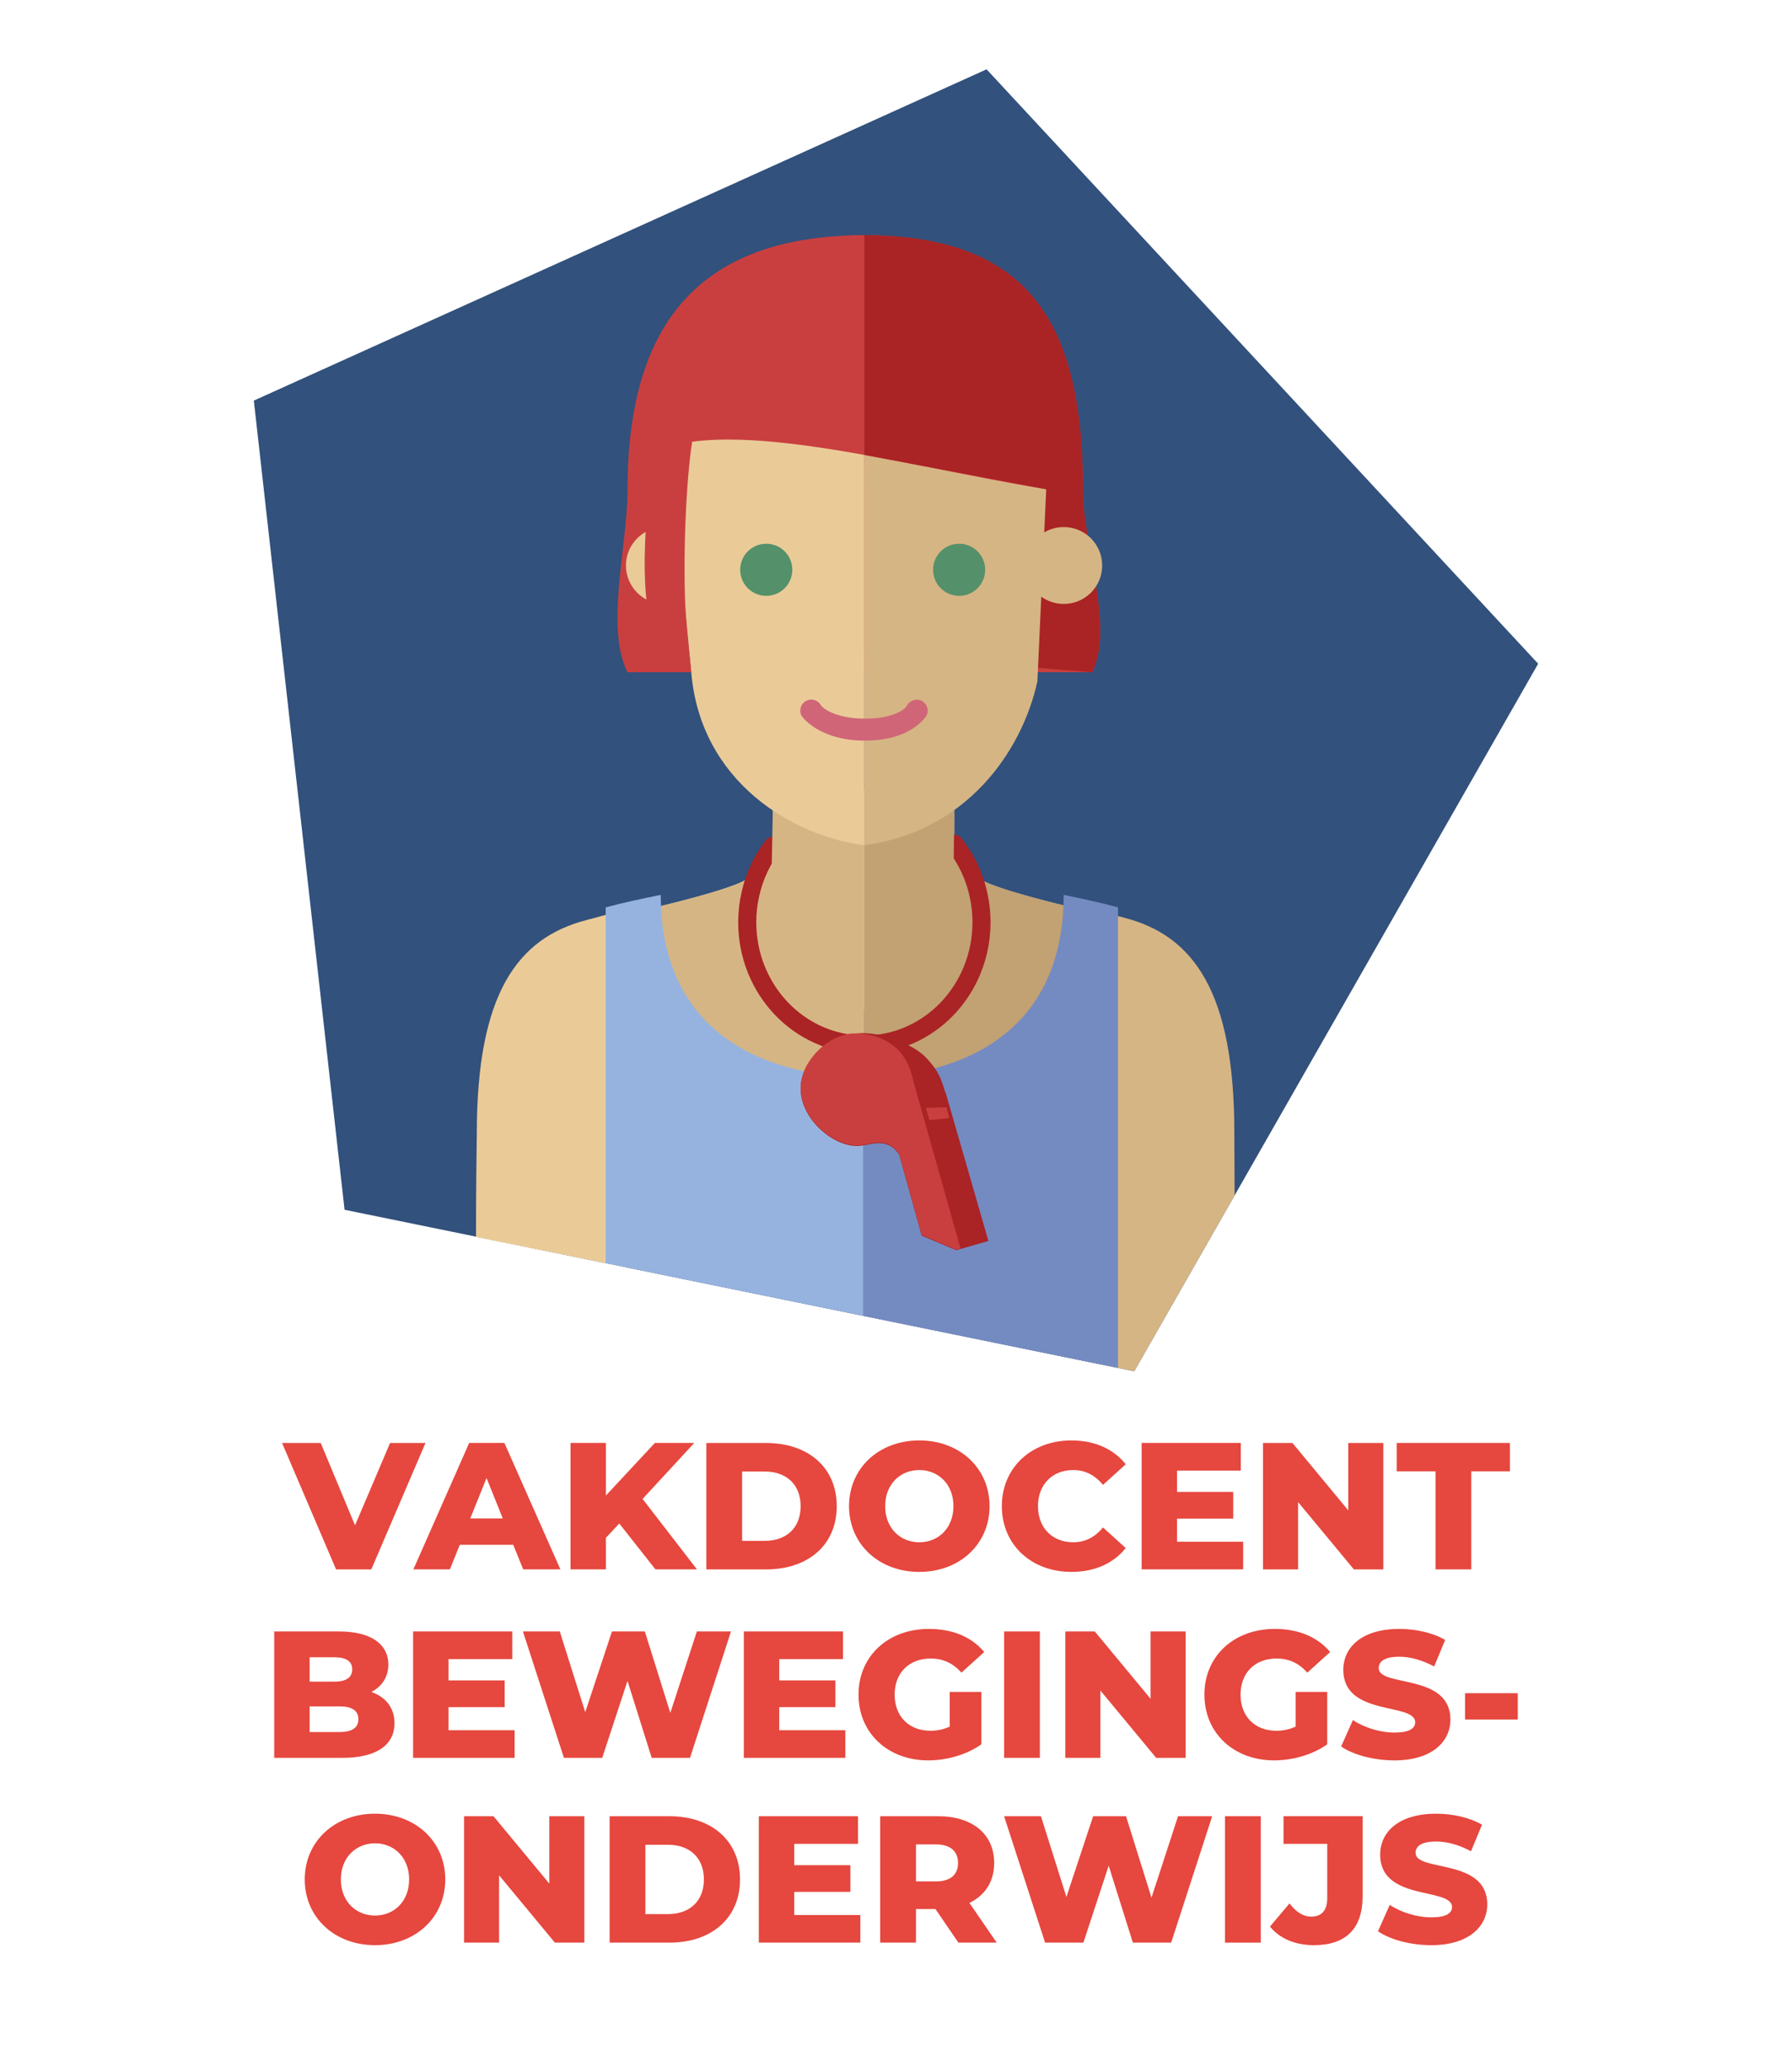 <?xml version="1.0" encoding="UTF-8"?>
<svg id="Laag_1" data-name="Laag 1" xmlns="http://www.w3.org/2000/svg" viewBox="0 0 595.28 686.81">
  <defs>
    <style>
      .cls-1 {
        fill: #f8e6bb;
      }

      .cls-2 {
        fill: #e6473e;
      }

      .cls-3 {
        fill: #eacb98;
      }

      .cls-4 {
        fill: #e6cc9e;
      }

      .cls-5 {
        fill: #c2a173;
      }

      .cls-6 {
        fill: #32517c;
      }

      .cls-7 {
        fill: #bb4a59;
      }

      .cls-8 {
        fill: #d06578;
      }

      .cls-9 {
        fill: #c93f3f;
      }

      .cls-10 {
        fill: #d6b584;
      }

      .cls-11 {
        fill: #aa2325;
      }

      .cls-12 {
        fill: #96b3df;
      }

      .cls-13 {
        fill: #54916a;
      }

      .cls-14 {
        fill: #748bc1;
      }

      .cls-15 {
        fill: none;
        stroke: #aa2325;
        stroke-linecap: round;
        stroke-linejoin: round;
        stroke-width: 6px;
      }
    </style>
  </defs>
  <g>
    <polygon class="cls-6" points="510.96 220.51 410.13 397.14 376.78 455.57 365.47 453.27 114.46 401.92 84.32 133.09 327.73 23.03 510.96 220.51"/>
    <path class="cls-9" d="M359.75,162.83c0,18.76,10.5,45.45,3.03,60.52H208.45c-7.53-15.07,0-41.76,0-60.52,0-54.01,22.69-83.61,76.13-84.67,.39-.03,.82-.03,1.24-.03,.42-.03,.88-.03,1.3-.03,.85,0,1.69,.03,2.54,.06,53.35,1.06,70.08,30.65,70.08,84.67Z"/>
    <path class="cls-11" d="M359.75,162.83c0,18.76,10.5,45.45,3.03,60.52l-112.87-9.08c-3.39-15.64-4.87-33.59-4.48-51.32,1.09-45.39,14.65-83.4,40.4-84.82,.42-.03,.88-.03,1.3-.03,.85,0,1.69,.03,2.54,.06,53.35,1.06,70.08,30.65,70.08,84.67Z"/>
    <g>
      <g>
        <g>
          <path class="cls-1" d="M256.73,262.16v16.13c0,4.17-3.01,10.61-9.03,14.06-6.03,3.46-28.13,8.65-28.13,8.65,0,0,11.05,34.56,67.3,34.56v-73.4h-30.14Z"/>
          <path class="cls-4" d="M316.99,262.16v16.13c0,4.17,3.01,10.61,9.04,14.06,6.03,3.46,28.13,8.65,28.13,8.65,0,0-11.04,34.56-67.3,34.56v-73.4h30.14Z"/>
        </g>
        <g>
          <path class="cls-10" d="M256.73,262.16v16.13c0,4.17-3.01,10.61-9.03,14.06-6.03,3.46-28.13,8.65-28.13,8.65,0,0-10.5,68.17,67.55,68.17v-107.01h-30.39Z"/>
          <path class="cls-5" d="M316.99,262.16v16.13c0,4.17,3.01,10.61,9.04,14.06,6.03,3.46,28.13,8.65,28.13,8.65,0,0,10.67,67.02-67.03,67.02v-105.87h29.86Z"/>
        </g>
      </g>
      <g>
        <g>
          <path class="cls-7" d="M305.95,232.79c-1.84-.79-3.98,.06-4.8,1.89-.13,.29-3.3,4.1-13.76,4.1-.09,0-.17-.01-.26-.01v7.31c.09,0,.18,.01,.26,.01,15.49,0,20.3-8.09,20.5-8.56,.77-1.85-.1-3.95-1.94-4.74Z"/>
          <g>
            <path class="cls-3" d="M287.12,105.34v175.46c-23.91-3.03-54.47-21.14-57.49-57.45l-6.05-63.55c3.03-39.34,23.02-54.47,63.55-54.47Z"/>
            <path class="cls-10" d="M347.64,160.41l-3.03,65.97c-5.31,24.04-24.18,50-57.49,54.42V105.34c40.52,0,60.52,21.72,60.52,55.07Z"/>
          </g>
          <path class="cls-8" d="M287.39,246.06c-15.32,0-20.94-7.87-21.17-8.34-.9-1.8-.17-4,1.64-4.91,1.8-.9,3.98-.18,4.89,1.61,.2,.37,4.04,4.32,14.64,4.32s13.63-3.81,13.76-4.1c.82-1.82,2.96-2.68,4.8-1.89,1.84,.79,2.71,2.89,1.94,4.74-.2,.47-5.01,8.56-20.5,8.56Z"/>
          <g>
            <path class="cls-13" d="M263.2,189.3c0,4.78-3.88,8.66-8.66,8.66s-8.66-3.87-8.66-8.66,3.87-8.66,8.66-8.66,8.66,3.88,8.66,8.66Z"/>
            <circle class="cls-13" cx="318.61" cy="189.3" r="8.66"/>
          </g>
        </g>
        <path class="cls-3" d="M233.48,187.88c0,7.05-5.72,12.77-12.78,12.77s-12.77-5.72-12.77-12.77,5.72-12.78,12.77-12.78,12.78,5.72,12.78,12.78Z"/>
        <path class="cls-10" d="M366.13,187.88c0,7.05-5.72,12.77-12.77,12.77s-12.78-5.72-12.78-12.77,5.72-12.78,12.78-12.78,12.77,5.72,12.77,12.78Z"/>
      </g>
      <path class="cls-3" d="M195.04,305.62c-23.34,5.92-36.65,24.85-36.65,70.9-.12,8.82-.26,18.34-.26,34.44l49.8,10.07-.36-118.79c-3.46,.94-7.44,2.02-12.52,3.37Z"/>
      <path class="cls-10" d="M410.13,397.14l-33.35,58.43-11.32-2.3-4.6-151.81c3.48,.97,7.44,2.06,12.53,3.42,23.33,5.96,36.64,25.02,36.64,71.41,.03,2.75,.06,10.71,.09,20.85Z"/>
      <path class="cls-12" d="M286.86,357.85c-29.1,0-67.37-12.07-67.37-60.55-6.59,1.36-12.38,2.54-18.29,4.16v118.2l85.66,17.5v-79.31Z"/>
      <path class="cls-14" d="M286.79,357.85c28.74,0,66.54-12.07,66.54-60.55,6.51,1.36,12.22,2.54,18.06,4.16v153.01l-84.6-17.3v-79.31Z"/>
    </g>
    <path class="cls-9" d="M229.95,146.6c-2.06,12.77-3.23,40.02-2.14,57.58,.51,8.35,1.14,11.92,1.83,19.18-2.88-1.73-6.99-4.72-10.25-9.62-3.34-5.01-5-10.84-5.24-24.93-.14-8.28,.99-27.38,3.07-40.9,4.25-.44,8.49-.87,12.74-1.31Z"/>
    <path class="cls-15" d="M316.99,280.3c3.93,4.9,6.75,10.78,8.11,17.24,.61,2.85,.94,5.81,.94,8.84,0,22.47-17.43,40.64-38.91,40.64h-.27c-21.36-.14-38.64-18.28-38.64-40.64,0-3.21,.36-6.35,1.06-9.34,1.3-5.95,3.9-11.4,7.47-16.05"/>
    <path class="cls-9" d="M347.55,162.53c-51.96-8.44-114.29-27.39-137.88-8.17,0,0,22.59-76.26,77.46-76.26s60.42,84.43,60.42,84.43Z"/>
    <path class="cls-11" d="M359.76,164.86l-72.64-13.73V78.1c54.87,0,72.64,86.75,72.64,86.75Z"/>
    <polygon class="cls-5" points="316.8 287.73 307.83 285.3 314.48 272.84 316.99 270.63 316.8 287.73"/>
    <polygon class="cls-10" points="256.36 287.73 265.83 285.3 259.18 272.84 256.68 271.05 256.36 287.73"/>
    <g>
      <g>
        <path class="cls-11" d="M285.4,380.71c3.12-.24,7.02-2.02,10.6,.16,1.36,.83,2.2,1.94,2.7,2.75l7.47,26.88,11.49,4.85,10.68-3.07-14.06-48.74c-1.19-2.79-1.27-6.51-6.54-12.03-3.79-3.97-9.13-5.66-13.85-7.17-.92-.29-5.97-1.82-11.79-.68-2.7,.53-5.57,1.64-8.26,3.71-1.02,.78-8.18,6.48-7.88,14.86,.37,10.08,11.4,19.08,19.43,18.47Z"/>
        <path class="cls-9" d="M319.06,414.72l-1.4,.41-11.49-4.85-7.46-26.89c-.5-.81-1.35-1.93-2.71-2.75-3.58-2.17-7.48-.4-10.59-.15-8.03,.62-19.05-8.39-19.43-18.47-.3-8.37,6.86-14.07,7.87-14.86,2.7-2.08,5.56-3.19,8.26-3.72,0,0,.05,0,.15-.02,1.69-.17,17.89-1.4,21.17,15.86l15.63,55.44Z"/>
      </g>
      <polygon class="cls-9" points="308.75 372.16 315.32 371.42 314.42 367.87 307.55 368.05 308.75 372.16"/>
    </g>
  </g>
  <g>
    <path class="cls-2" d="M141.34,479.4l-18,42h-11.7l-17.94-42h12.84l11.4,27.36,11.64-27.36h11.76Z"/>
    <path class="cls-2" d="M170.5,513.23h-17.76l-3.3,8.16h-12.12l18.54-42h11.7l18.6,42h-12.36l-3.3-8.16Zm-3.48-8.76l-5.4-13.44-5.4,13.44h10.8Z"/>
    <path class="cls-2" d="M205.72,506.15l-4.44,4.74v10.5h-11.76v-42h11.76v17.46l16.26-17.46h13.08l-17.16,18.6,18.06,23.4h-13.8l-12-15.24Z"/>
    <path class="cls-2" d="M234.64,479.4h19.86c13.92,0,23.46,8.1,23.46,21s-9.54,21-23.46,21h-19.86v-42Zm19.38,32.52c7.14,0,11.94-4.26,11.94-11.52s-4.8-11.52-11.94-11.52h-7.5v23.04h7.5Z"/>
    <path class="cls-2" d="M282.04,500.39c0-12.6,9.9-21.84,23.34-21.84s23.34,9.24,23.34,21.84-9.9,21.84-23.34,21.84-23.34-9.24-23.34-21.84Zm34.68,0c0-7.26-4.98-12-11.34-12s-11.34,4.74-11.34,12,4.98,12,11.34,12,11.34-4.74,11.34-12Z"/>
    <path class="cls-2" d="M332.8,500.39c0-12.78,9.78-21.84,23.1-21.84,7.74,0,13.98,2.82,18.06,7.92l-7.56,6.84c-2.64-3.18-5.88-4.92-9.9-4.92-6.9,0-11.7,4.8-11.7,12s4.8,12,11.7,12c4.02,0,7.26-1.74,9.9-4.92l7.56,6.84c-4.08,5.1-10.32,7.92-18.06,7.92-13.32,0-23.1-9.06-23.1-21.84Z"/>
    <path class="cls-2" d="M412.96,512.21v9.18h-33.72v-42h32.94v9.18h-21.18v7.08h18.66v8.88h-18.66v7.68h21.96Z"/>
    <path class="cls-2" d="M459.52,479.4v42h-9.78l-18.54-22.38v22.38h-11.64v-42h9.78l18.54,22.38v-22.38h11.64Z"/>
    <path class="cls-2" d="M476.86,488.81h-12.9v-9.42h37.62v9.42h-12.84v32.58h-11.88v-32.58Z"/>
  </g>
  <g>
    <path class="cls-2" d="M131.05,572.49c0,7.26-6,11.52-17.28,11.52h-22.68v-42h21.48c11.04,0,16.44,4.5,16.44,10.98,0,4.02-2.04,7.26-5.64,9.12,4.74,1.68,7.68,5.28,7.68,10.38Zm-28.2-21.9v8.1h8.16c3.96,0,6-1.38,6-4.08s-2.04-4.02-6-4.02h-8.16Zm16.2,20.58c0-2.88-2.16-4.26-6.24-4.26h-9.96v8.52h9.96c4.08,0,6.24-1.38,6.24-4.26Z"/>
    <path class="cls-2" d="M170.95,574.83v9.18h-33.72v-42h32.94v9.18h-21.18v7.08h18.66v8.88h-18.66v7.68h21.96Z"/>
    <path class="cls-2" d="M242.83,542.01l-13.62,42h-12.72l-8.04-25.56-8.4,25.56h-12.72l-13.62-42h12.24l8.46,26.82,8.88-26.82h10.92l8.46,27.06,8.82-27.06h11.34Z"/>
    <path class="cls-2" d="M280.81,574.83v9.18h-33.72v-42h32.94v9.18h-21.18v7.08h18.66v8.88h-18.66v7.68h21.96Z"/>
    <path class="cls-2" d="M315.49,562.11h10.5v17.4c-4.86,3.48-11.52,5.34-17.64,5.34-13.38,0-23.16-9.06-23.16-21.84s9.78-21.84,23.4-21.84c7.86,0,14.22,2.7,18.36,7.68l-7.56,6.84c-2.88-3.18-6.18-4.68-10.2-4.68-7.2,0-12,4.74-12,12s4.8,12,11.88,12c2.22,0,4.32-.42,6.42-1.38v-11.52Z"/>
    <path class="cls-2" d="M333.55,542.01h11.88v42h-11.88v-42Z"/>
    <path class="cls-2" d="M393.85,542.01v42h-9.78l-18.54-22.38v22.38h-11.64v-42h9.78l18.54,22.38v-22.38h11.64Z"/>
    <path class="cls-2" d="M430.39,562.11h10.5v17.4c-4.86,3.48-11.52,5.34-17.64,5.34-13.38,0-23.16-9.06-23.16-21.84s9.78-21.84,23.4-21.84c7.86,0,14.22,2.7,18.36,7.68l-7.56,6.84c-2.88-3.18-6.18-4.68-10.2-4.68-7.2,0-12,4.74-12,12s4.8,12,11.88,12c2.22,0,4.32-.42,6.42-1.38v-11.52Z"/>
    <path class="cls-2" d="M445.51,580.23l3.9-8.76c3.72,2.46,9,4.14,13.86,4.14s6.84-1.38,6.84-3.42c0-6.66-23.88-1.8-23.88-17.4,0-7.5,6.12-13.62,18.6-13.62,5.46,0,11.1,1.26,15.24,3.66l-3.66,8.82c-4.02-2.16-7.98-3.24-11.64-3.24-4.98,0-6.78,1.68-6.78,3.78,0,6.42,23.82,1.62,23.82,17.1,0,7.32-6.12,13.56-18.6,13.56-6.9,0-13.74-1.86-17.7-4.62Z"/>
    <path class="cls-2" d="M486.67,562.53h17.52v8.76h-17.52v-8.76Z"/>
  </g>
  <g>
    <path class="cls-2" d="M101.23,624.4c0-12.6,9.9-21.84,23.34-21.84s23.34,9.24,23.34,21.84-9.9,21.84-23.34,21.84-23.34-9.24-23.34-21.84Zm34.68,0c0-7.26-4.98-12-11.34-12s-11.34,4.74-11.34,12,4.98,12,11.34,12,11.34-4.74,11.34-12Z"/>
    <path class="cls-2" d="M194.11,603.4v42h-9.78l-18.54-22.38v22.38h-11.64v-42h9.78l18.54,22.38v-22.38h11.64Z"/>
    <path class="cls-2" d="M202.51,603.4h19.86c13.92,0,23.46,8.1,23.46,21s-9.54,21-23.46,21h-19.86v-42Zm19.38,32.52c7.14,0,11.94-4.26,11.94-11.52s-4.8-11.52-11.94-11.52h-7.5v23.04h7.5Z"/>
    <path class="cls-2" d="M285.79,636.22v9.18h-33.72v-42h32.94v9.18h-21.18v7.08h18.66v8.88h-18.66v7.68h21.96Z"/>
    <path class="cls-2" d="M310.75,634.24h-6.48v11.16h-11.88v-42h19.2c11.46,0,18.66,5.94,18.66,15.54,0,6.18-3,10.74-8.22,13.26l9.06,13.2h-12.72l-7.62-11.16Zm.12-21.48h-6.6v12.3h6.6c4.92,0,7.38-2.28,7.38-6.12s-2.46-6.18-7.38-6.18Z"/>
    <path class="cls-2" d="M402.67,603.4l-13.62,42h-12.72l-8.04-25.56-8.4,25.56h-12.72l-13.62-42h12.24l8.46,26.82,8.88-26.82h10.92l8.46,27.06,8.82-27.06h11.34Z"/>
    <path class="cls-2" d="M406.93,603.4h11.88v42h-11.88v-42Z"/>
    <path class="cls-2" d="M421.87,640.06l6.48-7.68c2.22,2.88,4.56,4.38,7.26,4.38,3.42,0,5.28-2.1,5.28-6.12v-18.06h-14.52v-9.18h26.28v26.52c0,10.92-5.64,16.32-16.2,16.32-6.12,0-11.34-2.16-14.58-6.18Z"/>
    <path class="cls-2" d="M457.75,641.62l3.9-8.76c3.72,2.46,9,4.14,13.86,4.14s6.84-1.38,6.84-3.42c0-6.66-23.88-1.8-23.88-17.4,0-7.5,6.12-13.62,18.6-13.62,5.46,0,11.1,1.26,15.24,3.66l-3.66,8.82c-4.02-2.16-7.98-3.24-11.64-3.24-4.98,0-6.78,1.68-6.78,3.78,0,6.42,23.82,1.62,23.82,17.1,0,7.32-6.12,13.56-18.6,13.56-6.9,0-13.74-1.86-17.7-4.62Z"/>
  </g>
</svg>